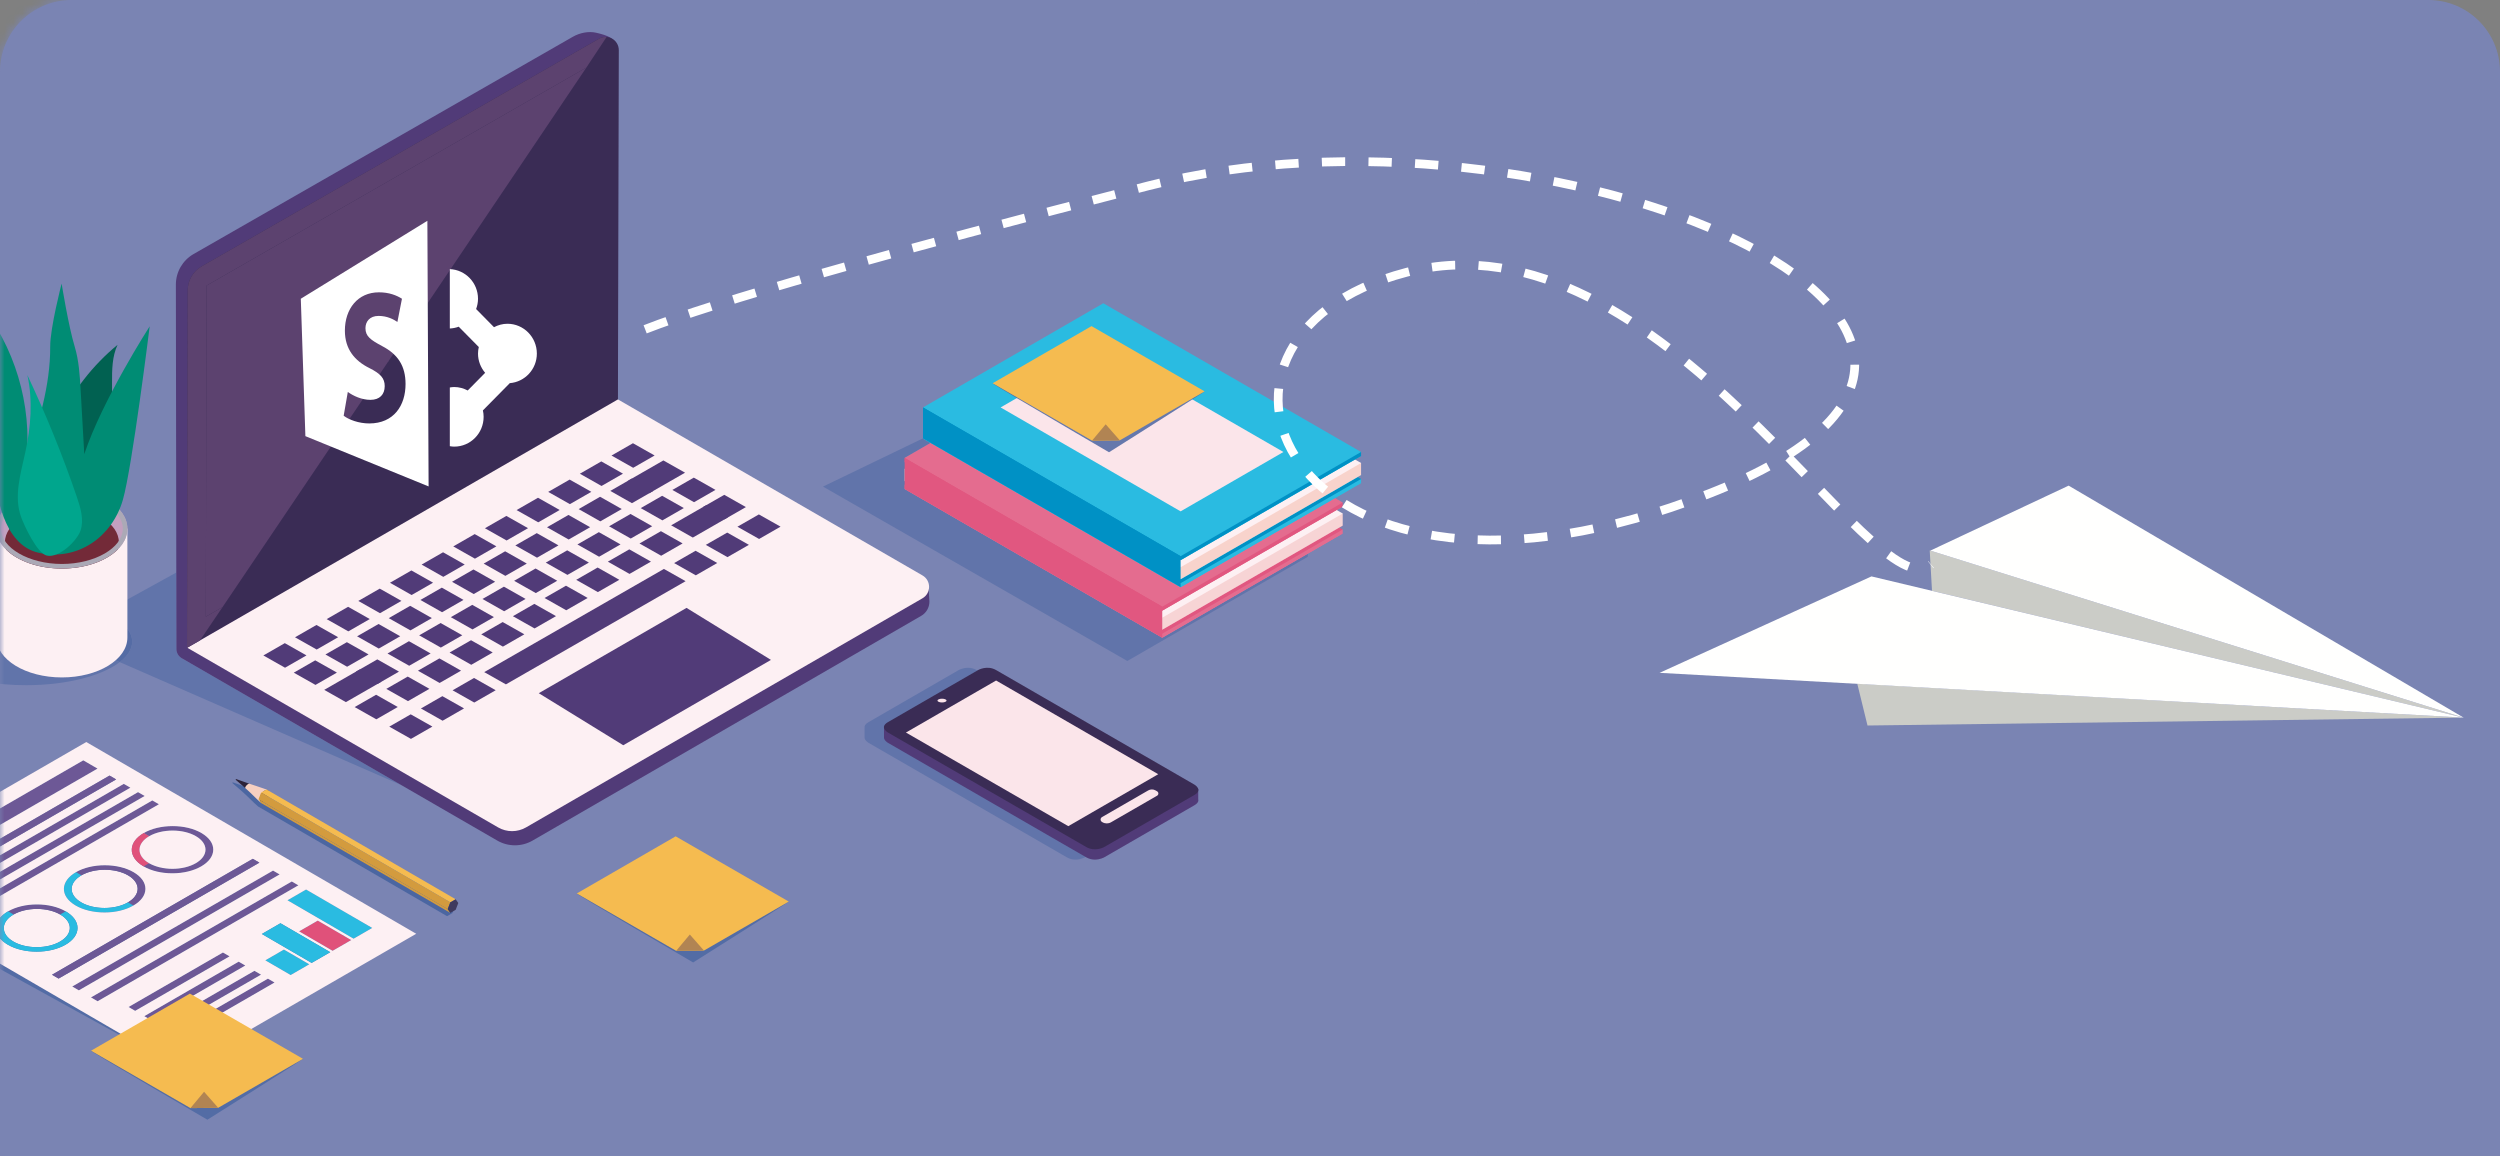 <?xml version="1.0" encoding="UTF-8"?>
<svg width="279px" height="129px" viewBox="0 0 279 129" version="1.1" xmlns="http://www.w3.org/2000/svg" xmlns:xlink="http://www.w3.org/1999/xlink">
    <rect x="0" y="0" width="279" height="129" fill="#808080" stroke="none"/>
    <!-- Generator: Sketch 52.2 (67145) - http://www.bohemiancoding.com/sketch -->
    <title>Group 31</title>
    <desc>Created with Sketch.</desc>
    <defs>
        <path d="M8,-2.84217094e-14 L271,-2.84217094e-14 C275.418,-2.92333339e-14 279,3.582 279,8 L279,129 L0,129 L0,8 C-5.41083001e-16,3.582 3.582,-2.76100849e-14 8,-2.84217094e-14 Z" id="path-1"></path>
        <polygon id="path-3" points="0.023 0 195 0 195 195 0.023 195"></polygon>
    </defs>
    <g id="desktop" stroke="none" stroke-width="1" fill="none" fill-rule="evenodd">
        <g id="Group-31">
            <mask id="mask-2" fill="white">
                <use xlink:href="#path-1"></use>
            </mask>
            <use id="Rectangle" fill="#7A84B3" xlink:href="#path-1"></use>
            <g id="Group-26" mask="url(#mask-2)">
                <g transform="translate(-30, -44)">
                    <g id="404343-PD54FO-309">
                        <g id="Group-3">
                            <mask id="mask-4" fill="white">
                                <use xlink:href="#path-3"></use>
                            </mask>
                            <g id="Clip-2"></g>
                            <polygon id="Fill-1" fill="#7A84B3" mask="url(#mask-4)" points="0.023 175.5 195 175.5 195 -19.5 0.023 -19.5"></polygon>
                        </g>
                        <path d="M150.025,139.934 C150.01,139.934 149.994,139.934 149.978,139.933 C149.692,139.927 149.374,139.859 149.056,139.677 C148.05,139.098 126.927,126.899 126.927,126.899 C126.927,126.899 126.435,126.614 126.487,126.243 L126.487,125.215 C126.456,125.027 126.548,124.808 126.927,124.589 C127.932,124.008 136.986,118.781 136.986,118.781 C136.986,118.781 137.434,118.522 138.031,118.522 C138.329,118.522 138.664,118.587 138.999,118.78 C140.005,119.361 161.126,131.559 161.126,131.559 C161.126,131.559 161.479,131.764 161.557,132.052 C161.575,132.12 161.578,132.192 161.557,132.268 L161.557,133.201 C161.575,133.27 161.578,133.342 161.557,133.419 C161.517,133.561 161.394,133.715 161.128,133.869 C160.122,134.45 160.122,134.45 160.122,134.45 L151.068,139.677 C151.068,139.677 150.621,139.934 150.025,139.934" id="Fill-4" fill="#6174AA"></path>
                        <path d="M163.723,133.419 C163.744,133.342 163.742,133.27 163.723,133.201 L163.723,132.052 L161.332,131.577 C156.073,128.54 141.982,120.402 141.165,119.93 C140.159,119.349 139.152,119.931 139.152,119.931 C139.152,119.931 132.216,123.935 129.812,125.323 L128.653,125.094 L128.653,126.243 C128.601,126.614 129.094,126.899 129.094,126.899 C129.094,126.899 150.216,139.098 151.222,139.677 C151.54,139.859 151.858,139.927 152.144,139.933 L152.144,139.933 C152.763,139.947 153.234,139.677 153.234,139.677 L162.288,134.45 C162.288,134.45 162.288,134.45 163.293,133.869 C163.56,133.715 163.683,133.561 163.723,133.419" id="Fill-5" fill="#513B78"></path>
                        <path d="M162.288,133.3 L153.234,138.527 C153.234,138.527 152.228,139.106 151.222,138.527 C150.216,137.948 129.094,125.75 129.094,125.75 C129.094,125.75 128.088,125.17 129.094,124.589 C130.099,124.008 139.152,118.781 139.152,118.781 C139.152,118.781 140.159,118.199 141.165,118.78 C142.171,119.361 163.291,131.559 163.291,131.559 C163.291,131.559 164.299,132.138 163.293,132.719 C162.288,133.3 162.288,133.3 162.288,133.3" id="Fill-6" fill="#3A2C55"></path>
                        <polyline id="Fill-7" fill="#FBE5EA" points="159.259 130.402 141.164 119.945 131.103 125.751 149.221 136.199 159.259 130.402"></polyline>
                        <path d="M159.131,132.309 L158.961,132.21 C158.708,132.064 158.397,132.064 158.143,132.21 L152.985,135.186 C152.774,135.307 152.774,135.61 152.985,135.731 L153.046,135.767 C153.338,135.936 153.697,135.936 153.989,135.767 L159.131,132.801 C159.321,132.692 159.321,132.418 159.131,132.309" id="Fill-8" fill="#FBE5EA"></path>
                        <path d="M134.625,122.185 C134.625,122.302 134.851,122.396 135.128,122.396 C135.406,122.396 135.631,122.302 135.631,122.185 C135.631,122.069 135.406,121.975 135.128,121.975 C134.851,121.975 134.625,122.069 134.625,122.185" id="Fill-9" fill="#FBE5EA"></path>
                        <polyline id="Fill-10" fill="#6174AA" points="155.809 117.765 121.844 98.303 133.174 92.836 133.006 92.933 133.862 93.427 130.957 95.105 131.345 95.329 130.957 95.553 131.635 95.944 130.957 96.336 132.121 97.008 130.957 97.681 131.337 97.9 130.957 98.119 131.345 98.343 130.957 98.567 159.707 115.166 175.948 105.789 175.948 106.137 155.809 117.765"></polyline>
                        <path d="M107.355,151.412 C107.355,151.412 94.141,143.709 94.359,143.709 C94.361,143.709 94.363,143.709 94.368,143.71 C94.831,143.85 118.026,144.616 118.026,144.616 C117.792,144.834 107.355,151.412 107.355,151.412" id="Fill-11" fill="#536CA5"></path>
                        <polyline id="Fill-12" fill="#F5BB50" points="118.026 144.616 105.403 137.335 94.368 143.71 105.46 150.114 108.56 150.082 118.026 144.616"></polyline>
                        <polyline id="Fill-13" fill="#B18453" points="106.984 148.291 108.56 150.082 105.46 150.114 106.984 148.291"></polyline>
                        <polyline id="Fill-14" fill="#E46C8F" points="179.847 103.538 151.08 86.941 130.957 98.567 159.707 115.166 179.847 103.538"></polyline>
                        <polyline id="Fill-15" fill="#E46C8F" points="130.957 98.119 130.957 98.567 159.707 115.166 179.847 103.538 179.847 103.09 130.957 98.119"></polyline>
                        <polyline id="Fill-16" fill="#E15780" points="179.847 103.09 151.08 86.493 130.957 98.119 159.707 114.718 179.847 103.09"></polyline>
                        <polyline id="Fill-17" fill="#E46C8F" points="179.847 102.652 151.08 86.054 130.957 97.681 159.707 114.279 179.847 102.652"></polyline>
                        <polyline id="Fill-18" fill="#F7D4D5" points="130.957 96.336 130.957 97.681 159.707 114.279 179.847 102.652 179.847 101.307 130.957 96.336"></polyline>
                        <polyline id="Fill-19" fill="#FDF0F3" points="179.847 101.307 151.08 84.709 130.957 96.336 159.707 112.934 179.847 101.307"></polyline>
                        <polyline id="Fill-20" fill="#E46C8F" points="179.847 100.524 151.08 83.926 130.957 95.553 159.707 112.152 179.847 100.524"></polyline>
                        <polyline id="Fill-21" fill="#E15780" points="130.957 95.105 130.957 95.553 159.707 112.152 179.847 100.524 179.847 100.076 130.957 95.105"></polyline>
                        <polyline id="Fill-22" fill="#E46C8F" points="179.847 100.076 151.08 83.478 130.957 95.105 159.707 111.703 179.847 100.076"></polyline>
                        <polyline id="Fill-23" fill="#E15780" points="159.707 111.703 159.707 115.166 130.957 98.567 130.957 95.105 159.707 111.703"></polyline>
                        <polyline id="Fill-24" fill="#2ABBE1" points="181.896 97.904 153.129 81.306 133.006 92.933 161.756 109.531 181.896 97.904"></polyline>
                        <polyline id="Fill-25" fill="#2ABBE1" points="133.006 92.485 133.006 92.933 161.756 109.531 181.896 97.904 181.896 97.456 133.006 92.485"></polyline>
                        <polyline id="Fill-26" fill="#0091C5" points="181.896 97.456 153.129 80.858 133.006 92.485 161.756 109.083 181.896 97.456"></polyline>
                        <polyline id="Fill-27" fill="#2ABBE1" points="181.896 97.017 153.129 80.42 133.006 92.046 161.756 108.644 181.896 97.017"></polyline>
                        <polyline id="Fill-28" fill="#F8D3CC" points="133.006 90.701 133.006 92.046 161.756 108.644 181.896 97.017 181.896 95.672 133.006 90.701"></polyline>
                        <polyline id="Fill-29" fill="#FDF0F3" points="181.896 95.672 153.129 79.074 133.006 90.701 161.756 107.3 181.896 95.672"></polyline>
                        <polyline id="Fill-30" fill="#2ABBE1" points="181.896 94.89 153.129 78.292 133.006 89.918 161.756 106.517 181.896 94.89"></polyline>
                        <polyline id="Fill-31" fill="#0091C5" points="133.006 89.47 133.006 89.918 161.756 106.517 181.896 94.89 181.896 94.441 133.006 89.47"></polyline>
                        <polyline id="Fill-32" fill="#2ABBE1" points="181.896 94.441 153.129 77.844 133.006 89.47 161.756 106.069 181.896 94.441"></polyline>
                        <polyline id="Fill-33" fill="#FBE5EA" points="141.667 89.469 153.131 82.845 173.231 94.442 161.756 101.067 141.667 89.469"></polyline>
                        <polyline id="Fill-34" fill="#0091C5" points="161.756 106.069 161.756 109.531 133.006 92.933 133.006 89.47 161.756 106.069"></polyline>
                        <path d="M55.931,131.383 L55.969,131.304 C56.024,131.323 56.078,131.341 56.125,131.358 C56.181,131.378 56.255,131.405 56.311,131.424 C56.423,131.464 56.573,131.517 56.685,131.556 C56.797,131.595 56.946,131.648 57.058,131.688 C57.114,131.707 57.189,131.734 57.245,131.754 C57.305,131.775 57.376,131.8 57.445,131.824 C57.504,131.845 59.145,132.381 59.368,132.47 L59.37,132.469 L59.382,132.476 L59.39,132.479 L59.391,132.481 L80.482,144.722 L80.78,145.141 L80.485,145.902 L79.892,146.245 L58.78,133.991 L58.768,133.974 C58.195,133.474 57.578,132.809 57.006,132.314 C56.648,132.003 56.29,131.693 55.931,131.383" id="Fill-35" fill="#4B66A1"></path>
                        <path d="M56.336,130.937 C56.39,130.956 56.444,130.975 56.492,130.991 C56.547,131.011 56.622,131.037 56.678,131.057 C56.79,131.097 56.94,131.149 57.052,131.189 C57.163,131.228 57.313,131.281 57.425,131.321 C57.481,131.341 57.556,131.367 57.612,131.387 C57.672,131.408 57.743,131.433 57.812,131.457 L57.373,131.947 C57.015,131.636 56.656,131.326 56.298,131.016 L56.336,130.937" id="Fill-36" fill="#2D2238"></path>
                        <path d="M57.812,131.457 C57.873,131.479 59.682,132.07 59.758,132.113 C59.718,132.184 59.689,132.192 59.567,132.26 C59.276,132.422 59.002,132.795 58.997,133.132 C58.996,133.279 59.085,133.565 59.158,133.628 C58.579,133.126 57.953,132.448 57.373,131.947 C57.313,131.794 57.676,131.438 57.812,131.457" id="Fill-37" fill="#F7D0C1"></path>
                        <path d="M58.997,133.132 C58.993,133.469 59.225,133.61 59.516,133.449 C59.806,133.287 60.046,132.882 60.049,132.545 C60.054,132.209 59.822,132.067 59.531,132.229 C59.24,132.391 59.002,132.795 58.997,133.132" id="Fill-38" fill="#3F3A5E"></path>
                        <polyline id="Fill-39" fill="#D39B3E" points="79.961 145.459 58.849 133.206 59.147 133.624 80.258 145.878 79.961 145.459"></polyline>
                        <polyline id="Fill-40" fill="#D39B3E" points="80.255 144.698 59.143 132.445 58.849 133.206 79.961 145.459 80.255 144.698"></polyline>
                        <polyline id="Fill-41" fill="#F5BB50" points="80.849 144.356 59.737 132.102 59.143 132.445 80.255 144.698 80.849 144.356"></polyline>
                        <polyline id="Fill-42" fill="#3F3A5E" points="80.255 144.698 79.961 145.459 80.258 145.878 80.852 145.535 81.147 144.775 80.849 144.356 80.255 144.698"></polyline>
                        <path d="M47.286,161.587 C47.229,161.585 47.171,161.583 47.114,161.581 L13.104,142.822 L14.51,142.54 L47.286,161.587 M50.106,159.728 L49.368,159.3 L59.9,153.219 L60.638,153.648 L50.106,159.728 M48.599,158.853 L47.862,158.425 L58.394,152.344 L59.131,152.772 L48.599,158.853 M46.842,157.832 L46.105,157.404 L56.638,151.323 L57.374,151.751 L46.842,157.832 M45.083,156.81 L44.346,156.381 L54.878,150.301 L55.616,150.729 L45.083,156.81 M40.892,155.739 L40.155,155.311 L59.942,143.887 L60.959,144.153 L40.892,155.739 M38.8,154.523 L38.063,154.094 L57.053,143.131 L58.07,143.397 L38.8,154.523 M36.54,153.21 L35.803,152.782 L53.933,142.314 L54.951,142.58 L36.54,153.21 M62.437,152.815 L59.61,151.172 L61.688,149.972 L64.516,151.615 L62.437,152.815 M64.779,151.463 L59.22,148.232 L61.298,147.032 L66.858,150.263 L64.779,151.463 M34.102,150.204 C34.099,150.204 34.095,150.204 34.092,150.204 C34.089,150.204 34.086,150.204 34.082,150.204 C32.87,150.204 31.734,149.93 30.879,149.433 C29.991,148.918 29.523,148.232 29.559,147.502 C29.594,146.825 30.069,146.188 30.902,145.707 C31.763,145.21 32.908,144.935 34.122,144.935 C35.336,144.935 36.478,145.21 37.333,145.707 C38.191,146.205 38.659,146.866 38.655,147.569 C38.653,148.274 38.173,148.935 37.312,149.432 C36.451,149.929 35.315,150.204 34.102,150.204 M67.121,150.111 L63.383,147.939 L65.462,146.739 L69.2,148.911 L67.121,150.111 M69.463,148.759 L62.082,144.469 L62.108,144.454 L69.555,146.404 L71.542,147.558 L69.463,148.759 M25.325,146.693 L24.588,146.264 L38.451,138.261 L39.468,138.527 L25.325,146.693 M41.672,145.832 C41.67,145.832 41.667,145.832 41.664,145.832 C41.662,145.832 41.659,145.832 41.657,145.832 C40.443,145.832 39.304,145.558 38.45,145.062 C37.563,144.546 37.095,143.86 37.132,143.13 C37.165,142.453 37.644,141.815 38.474,141.335 C39.335,140.838 40.48,140.563 41.694,140.563 C42.907,140.563 44.05,140.838 44.905,141.335 C45.763,141.834 46.231,142.495 46.227,143.198 C46.226,143.902 45.745,144.564 44.884,145.06 C44.023,145.558 42.885,145.832 41.672,145.832 M23.735,145.769 L22.996,145.339 L34.959,138.432 L37.234,137.975 L23.735,145.769 M22.143,144.844 L21.406,144.415 L30.067,139.415 L32.335,138.959 L22.143,144.844 M20.553,143.919 L19.816,143.491 L25.175,140.397 L27.443,139.942 L20.553,143.919 M18.477,142.713 L17.236,141.992 L21.053,141.225 L18.477,142.713 M49.246,141.46 C49.243,141.46 49.239,141.46 49.236,141.46 C49.233,141.46 49.23,141.46 49.227,141.46 C48.014,141.46 46.878,141.184 46.025,140.689 C45.683,140.49 45.403,140.267 45.191,140.025 L50.365,141.38 C50.004,141.433 49.629,141.46 49.246,141.46" id="Fill-43" fill="#536CA5"></path>
                        <path d="M49.635,138.119 C49.467,138.011 49.265,138 49.135,138.084 C49.002,138.17 49.015,138.306 49.179,138.413 C49.349,138.523 49.553,138.529 49.684,138.445 C49.81,138.363 49.799,138.226 49.635,138.119 M48.863,137.911 C49.183,137.704 49.639,137.723 49.945,137.922 C50.246,138.118 50.27,138.412 49.953,138.617 C49.636,138.822 49.18,138.806 48.876,138.609 C48.575,138.413 48.539,138.121 48.863,137.911" id="Fill-44" fill="#6D5896"></path>
                        <path d="M49.179,138.344 C49.349,138.442 49.553,138.448 49.684,138.372 C49.81,138.299 49.799,138.177 49.635,138.081 C49.467,137.984 49.265,137.975 49.135,138.05 C49.002,138.127 49.015,138.248 49.179,138.344" id="Fill-45" fill="#FDF0F3"></path>
                        <polyline id="Fill-46" fill="#6D5896" points="47.653 138.619 47.324 138.808 50.932 139.184 51.261 138.994 47.653 138.619"></polyline>
                        <path d="M49.424,139.464 C49.255,139.366 49.053,139.357 48.915,139.436 C48.789,139.509 48.8,139.631 48.967,139.728 C49.134,139.825 49.334,139.833 49.467,139.757 C49.602,139.679 49.589,139.56 49.424,139.464" id="Fill-47" fill="#FDF0F3"></path>
                        <path d="M46.639,140.334 L46.025,140.689 C46.88,141.186 48.02,141.462 49.236,141.46 C50.452,141.462 51.593,141.187 52.456,140.689 C53.319,140.19 53.797,139.531 53.799,138.826 C53.805,138.122 53.335,137.462 52.477,136.963 C51.622,136.466 50.482,136.19 49.266,136.192 C48.052,136.192 46.909,136.465 46.046,136.963 L46.655,137.318 C47.353,136.915 48.28,136.694 49.263,136.693 C50.246,136.694 51.171,136.915 51.864,137.318 C52.557,137.72 52.935,138.256 52.934,138.826 C52.928,139.396 52.544,139.932 51.847,140.334 C51.149,140.737 50.223,140.958 49.239,140.96 C48.255,140.958 47.332,140.737 46.639,140.334" id="Fill-48" fill="#6D5896"></path>
                        <polyline id="Fill-49" fill="#6D5896" points="16.887 141.789 18.477 142.713 40.885 129.776 39.295 128.852 16.887 141.789"></polyline>
                        <path d="M41.635,142.699 C41.804,142.798 42.007,142.804 42.138,142.729 C42.266,142.655 42.255,142.533 42.09,142.437 C41.923,142.34 41.721,142.33 41.591,142.406 C41.455,142.484 41.471,142.603 41.635,142.699" id="Fill-50" fill="#FDF0F3"></path>
                        <path d="M39.066,144.706 C38.348,144.289 37.97,143.734 37.997,143.144 C38.025,142.596 38.409,142.079 39.083,141.689 C39.781,141.286 40.707,141.066 41.691,141.064 C42.675,141.066 43.599,141.286 44.292,141.689 C44.985,142.092 45.363,142.628 45.362,143.198 C45.357,143.768 44.972,144.304 44.275,144.706 C43.577,145.109 42.651,145.33 41.667,145.331 C40.681,145.331 39.759,145.109 39.066,144.706" id="Fill-51" fill="#FDF0F3"></path>
                        <path d="M41.88,143.82 C41.711,143.722 41.509,143.712 41.371,143.791 C41.243,143.866 41.256,143.987 41.423,144.084 C41.59,144.181 41.79,144.189 41.923,144.112 C42.056,144.035 42.045,143.916 41.88,143.82" id="Fill-52" fill="#FDF0F3"></path>
                        <polyline id="Fill-53" fill="#6D5896" points="21.406 144.415 22.143 144.844 44.551 131.906 43.815 131.478 21.406 144.415"></polyline>
                        <polyline id="Fill-54" fill="#6D5896" points="22.996 145.339 23.735 145.769 46.144 132.831 45.404 132.401 22.996 145.339"></polyline>
                        <path d="M38.474,141.335 L39.083,141.689 C38.409,142.079 38.025,142.596 37.997,143.144 C37.97,143.734 38.348,144.289 39.066,144.706 C38.348,144.289 37.97,143.734 37.997,143.144 C38.025,142.596 38.409,142.079 39.083,141.689 C39.781,141.286 40.707,141.066 41.691,141.064 C42.675,141.066 43.599,141.286 44.292,141.689 C44.985,142.092 45.363,142.628 45.362,143.198 C45.357,143.768 44.972,144.304 44.275,144.706 L44.884,145.06 C44.021,145.559 42.88,145.833 41.664,145.832 C40.448,145.833 39.306,145.559 38.45,145.062 C39.306,145.559 40.448,145.833 41.664,145.832 C42.88,145.833 44.021,145.559 44.884,145.06 C45.745,144.564 46.226,143.902 46.227,143.198 C46.231,142.495 45.763,141.834 44.905,141.335 C44.05,140.838 42.908,140.563 41.694,140.563 C40.48,140.563 39.335,140.838 38.474,141.335" id="Fill-55" fill="#6D5896"></path>
                        <path d="M38.474,141.335 C37.644,141.815 37.165,142.453 37.132,143.13 C37.095,143.86 37.563,144.546 38.45,145.062 C39.306,145.559 40.448,145.833 41.664,145.832 C42.88,145.833 44.021,145.559 44.884,145.06 L44.275,144.706 C43.577,145.109 42.651,145.33 41.667,145.331 C40.681,145.331 39.759,145.109 39.066,144.706 C38.348,144.289 37.97,143.734 37.997,143.144 C38.025,142.596 38.409,142.079 39.083,141.689 L38.474,141.335" id="Fill-56" fill="#2ABBE1"></path>
                        <polyline id="Fill-57" fill="#6D5896" points="24.588 146.264 25.325 146.693 47.734 133.755 46.997 133.327 24.588 146.264"></polyline>
                        <path d="M34.091,147.055 C34.261,147.153 34.463,147.16 34.593,147.085 C34.722,147.011 34.708,146.889 34.544,146.794 C34.377,146.697 34.175,146.687 34.044,146.762 C33.911,146.84 33.927,146.959 34.091,147.055" id="Fill-58" fill="#FDF0F3"></path>
                        <path d="M31.494,149.078 C30.776,148.661 30.398,148.106 30.424,147.516 C30.453,146.968 30.837,146.45 31.512,146.061 C32.209,145.658 33.136,145.437 34.119,145.436 C35.103,145.437 36.027,145.658 36.72,146.061 C37.413,146.464 37.791,147 37.79,147.569 C37.785,148.139 37.4,148.675 36.703,149.078 C36.005,149.48 35.076,149.703 34.095,149.703 C33.109,149.703 32.187,149.48 31.494,149.078" id="Fill-59" fill="#FDF0F3"></path>
                        <path d="M34.334,148.177 C34.165,148.078 33.962,148.069 33.827,148.147 C33.699,148.221 33.71,148.344 33.877,148.441 C34.043,148.538 34.244,148.546 34.379,148.468 C34.512,148.391 34.498,148.273 34.334,148.177" id="Fill-60" fill="#FDF0F3"></path>
                        <polyline id="Fill-61" fill="#2ABBE1" points="62.082 144.469 69.463 148.759 71.542 147.558 64.16 143.269 62.082 144.469"></polyline>
                        <path d="M30.902,145.707 L31.512,146.061 C30.837,146.45 30.453,146.968 30.424,147.516 C30.398,148.106 30.776,148.661 31.494,149.078 C30.776,148.661 30.398,148.106 30.424,147.516 C30.453,146.968 30.837,146.45 31.512,146.061 C32.209,145.658 33.136,145.437 34.119,145.436 C35.103,145.437 36.027,145.658 36.72,146.061 L37.334,145.707 C36.478,145.21 35.336,144.935 34.122,144.935 C32.908,144.935 31.763,145.21 30.902,145.707" id="Fill-62" fill="#6D5896"></path>
                        <polyline id="Fill-63" fill="#E0517A" points="63.383 147.939 67.121 150.111 69.2 148.911 65.462 146.739 63.383 147.939"></polyline>
                        <polyline id="Fill-64" fill="#2ABBE1" points="59.61 151.172 62.437 152.815 64.516 151.616 61.688 149.972 59.61 151.172"></polyline>
                        <polyline id="Fill-65" fill="#6D5896" points="38.063 154.094 38.8 154.523 61.208 141.586 60.471 141.157 38.063 154.094"></polyline>
                        <polyline id="Fill-66" fill="#6D5896" points="40.155 155.311 40.893 155.739 63.301 142.802 62.563 142.374 40.155 155.311"></polyline>
                        <polyline id="Fill-67" fill="#6D5896" points="44.346 156.382 45.083 156.81 55.616 150.729 54.878 150.301 44.346 156.382"></polyline>
                        <polyline id="Fill-68" fill="#6D5896" points="46.105 157.404 46.842 157.832 57.374 151.751 56.638 151.323 46.105 157.404"></polyline>
                        <polyline id="Fill-69" fill="#6D5896" points="47.862 158.425 48.599 158.853 59.131 152.772 58.394 152.344 47.862 158.425"></polyline>
                        <polyline id="Fill-70" fill="#6D5896" points="49.368 159.3 50.106 159.729 60.638 153.648 59.9 153.219 49.368 159.3"></polyline>
                        <path d="M62.437,152.815 L64.516,151.615 L61.688,149.972 L59.61,151.172 L62.437,152.815 M50.106,159.728 L60.638,153.648 L59.9,153.219 L49.368,159.3 L50.106,159.728 M48.599,158.853 L59.131,152.772 L58.394,152.344 L47.862,158.425 L48.599,158.853 M45.083,156.81 L55.616,150.729 L54.878,150.301 L44.346,156.381 L45.083,156.81 M46.842,157.832 L57.374,151.751 L56.638,151.323 L46.105,157.404 L46.842,157.832 M67.121,150.111 L69.2,148.911 L65.462,146.739 L63.383,147.939 L67.121,150.111 M64.779,151.463 L66.858,150.263 L61.298,147.032 L59.22,148.232 L64.779,151.463 M69.463,148.759 L71.542,147.558 L64.16,143.269 L62.082,144.469 L69.463,148.759 M36.54,153.21 L58.948,140.272 L58.211,139.844 L35.803,152.782 L36.54,153.21 M38.8,154.523 L61.208,141.586 L60.471,141.157 L38.063,154.094 L38.8,154.523 M40.892,155.739 L63.301,142.802 L62.563,142.373 L40.155,155.311 L40.892,155.739 M25.325,146.693 L47.734,133.755 L46.997,133.327 L24.588,146.264 L25.325,146.693 M22.143,144.844 L44.551,131.906 L43.815,131.478 L21.406,144.415 L22.143,144.844 M20.553,143.919 L42.962,130.982 L42.225,130.554 L19.816,143.491 L20.553,143.919 M23.735,145.769 L46.144,132.831 L45.404,132.401 L22.996,145.339 L23.735,145.769 M18.477,142.713 L40.885,129.776 L39.295,128.852 L16.887,141.789 L18.477,142.713 M52.477,136.963 C51.622,136.466 50.482,136.19 49.266,136.192 C48.052,136.192 46.909,136.465 46.046,136.963 C45.215,137.443 44.738,138.081 44.703,138.758 C44.667,139.489 45.137,140.173 46.025,140.689 C46.88,141.186 48.02,141.462 49.236,141.46 C50.452,141.462 51.593,141.187 52.456,140.689 C53.319,140.19 53.797,139.53 53.799,138.826 C53.805,138.122 53.335,137.462 52.477,136.963 M37.333,145.707 C36.478,145.21 35.336,144.935 34.122,144.935 C32.908,144.935 31.763,145.21 30.902,145.707 C30.069,146.188 29.594,146.825 29.559,147.502 C29.523,148.232 29.991,148.918 30.879,149.433 C31.736,149.932 32.876,150.205 34.092,150.204 C35.308,150.205 36.449,149.93 37.312,149.432 C38.173,148.935 38.653,148.274 38.655,147.569 C38.659,146.866 38.191,146.205 37.333,145.707 M44.905,141.335 C44.05,140.838 42.907,140.563 41.694,140.563 C40.48,140.563 39.335,140.838 38.474,141.335 C37.644,141.815 37.165,142.453 37.132,143.13 C37.095,143.86 37.563,144.546 38.45,145.062 C39.306,145.559 40.448,145.833 41.664,145.832 C42.88,145.833 44.021,145.559 44.884,145.06 C45.745,144.564 46.226,143.902 46.227,143.198 C46.231,142.495 45.763,141.834 44.905,141.335 M76.451,148.209 L50.273,163.323 L13.45,141.923 L39.628,126.81 L76.451,148.209" id="Fill-71" fill="#FDF0F3"></path>
                        <path d="M46.046,136.963 C45.215,137.443 44.738,138.081 44.704,138.758 C44.667,139.489 45.137,140.173 46.025,140.689 L46.639,140.334 C45.92,139.917 45.542,139.362 45.571,138.771 C45.599,138.223 45.984,137.705 46.655,137.318 L46.046,136.963" id="Fill-72" fill="#E0517A"></path>
                        <path d="M52.934,138.826 C52.935,138.257 52.557,137.72 51.864,137.318 C51.171,136.915 50.247,136.694 49.263,136.693 C48.28,136.694 47.353,136.915 46.655,137.318 C45.984,137.705 45.6,138.223 45.571,138.771 C45.542,139.362 45.92,139.917 46.639,140.334 C47.332,140.737 48.255,140.958 49.239,140.96 C50.223,140.958 51.149,140.737 51.847,140.334 C52.544,139.932 52.928,139.396 52.934,138.826" id="Fill-73" fill="#FDF0F3"></path>
                        <polyline id="Fill-74" fill="#6D5896" points="19.816 143.491 20.553 143.919 42.962 130.982 42.225 130.554 19.816 143.491"></polyline>
                        <path d="M30.902,145.707 C30.069,146.188 29.594,146.825 29.56,147.502 C29.523,148.232 29.991,148.918 30.879,149.433 C31.736,149.932 32.876,150.205 34.092,150.204 C35.308,150.205 36.449,149.93 37.312,149.432 C38.173,148.935 38.653,148.274 38.655,147.569 C38.659,146.866 38.191,146.205 37.334,145.707 L36.72,146.061 C37.413,146.464 37.791,147 37.79,147.569 C37.785,148.139 37.4,148.675 36.703,149.078 C36.005,149.48 35.076,149.703 34.095,149.703 C33.109,149.703 32.187,149.48 31.494,149.078 C30.776,148.661 30.398,148.106 30.424,147.516 C30.453,146.968 30.837,146.45 31.512,146.061 L30.902,145.707" id="Fill-75" fill="#2ABBE1"></path>
                        <polyline id="Fill-76" fill="#2ABBE1" points="59.22 148.232 64.779 151.463 66.858 150.263 61.298 147.032 59.22 148.232"></polyline>
                        <polyline id="Fill-77" fill="#6D5896" points="35.803 152.782 36.54 153.21 58.948 140.272 58.211 139.844 35.803 152.782"></polyline>
                        <path d="M74.792,131.622 L43.364,117.893 C44.249,117.213 44.751,116.436 44.751,115.61 C44.751,114.343 43.567,113.189 41.63,112.325 L49.675,107.895 L49.688,116.427 C49.689,116.851 49.915,117.243 50.282,117.455 L74.792,131.622" id="Fill-78" fill="#6174AA"></path>
                        <path d="M32.912,120.468 C26.373,120.468 21.073,118.293 21.073,115.61 C21.073,112.928 26.373,110.753 32.912,110.753 C36.361,110.753 39.466,111.359 41.63,112.325 L36.757,115.007 L43.364,117.893 C41.372,119.425 37.439,120.468 32.912,120.468" id="Fill-80" fill="#6174AA"></path>
                        <path d="M43.364,117.893 L36.757,115.007 L41.63,112.325 C43.567,113.189 44.751,114.343 44.751,115.61 C44.751,116.436 44.249,117.213 43.364,117.893" id="Fill-81" fill="#556CA5"></path>
                        <path d="M39.252,99.755 L29.597,102.998 L29.597,115.147 C29.597,117.607 32.87,119.601 36.907,119.601 C40.944,119.601 44.217,117.607 44.217,115.147 L44.217,102.998 L39.252,99.755" id="Fill-82" fill="#FDF0F3"></path>
                        <path d="M44.217,102.998 C44.217,105.458 40.944,107.451 36.907,107.451 C32.87,107.451 29.597,105.458 29.597,102.998 C29.597,100.539 32.87,98.545 36.907,98.545 C40.944,98.545 44.217,100.539 44.217,102.998" id="Fill-83" fill="#C39FBF"></path>
                        <path d="M30.684,105.334 C31.971,106.605 34.276,107.451 36.907,107.451 C39.537,107.451 41.842,106.605 43.13,105.334 C43.219,105.076 43.266,104.809 43.266,104.535 C43.266,102.395 40.419,100.661 36.907,100.661 C33.395,100.661 30.547,102.395 30.547,104.535 C30.547,104.809 30.595,105.076 30.684,105.334" id="Fill-84" fill="#732A38"></path>
                        <path d="M36.907,98.545 C32.87,98.545 29.597,100.539 29.597,102.998 C29.597,105.458 32.87,107.451 36.907,107.451 C40.944,107.451 44.217,105.458 44.217,102.998 C44.217,100.539 40.944,98.545 36.907,98.545 Z M36.907,99.057 C40.592,99.057 43.705,100.862 43.705,102.998 C43.705,105.134 40.592,106.939 36.907,106.939 C33.222,106.939 30.109,105.134 30.109,102.998 C30.109,100.862 33.222,99.057 36.907,99.057 Z" id="Fill-85" fill="#ABA9B6"></path>
                        <path d="M43.12,82.481 C42.508,83.782 42.5,85.274 42.503,86.711 C42.507,88.325 42.511,89.94 42.514,91.554 C42.519,93.393 42.519,95.259 42.019,97.029 C41.518,98.798 40.441,100.488 38.794,101.306 C37.978,101.71 36.953,101.868 36.181,101.384 C35.839,101.169 35.578,100.847 35.361,100.507 C33.505,97.598 35.222,93.689 36.556,90.897 C38.101,87.662 40.347,84.758 43.12,82.481" id="Fill-86" fill="#016151"></path>
                        <path d="M29.242,95.759 C28.784,89.728 29.093,83.583 27.614,77.718 C31.644,82.62 33.608,89.168 32.942,95.479 C34.277,91.31 35.627,87.055 35.603,82.678 C35.591,80.586 36.878,75.647 36.878,75.647 C36.878,75.647 37.636,80.372 38.333,82.669 C38.808,84.236 38.904,85.889 38.998,87.525 C39.134,89.911 39.27,92.296 39.406,94.682 C41.391,88.684 46.705,80.416 46.705,80.416 C46.705,80.416 44.749,96.178 43.712,99.784 C42.535,103.875 38.706,106.657 34.32,105.69 C30.33,104.809 29.494,99.073 29.242,95.759" id="Fill-87" fill="#008C74"></path>
                        <path d="M32.356,101.703 C31.521,99.411 32.297,96.891 32.818,94.508 C33.439,91.666 33.685,88.693 33.052,85.855 C35.15,90.286 36.998,94.836 38.582,99.477 C38.991,100.677 39.385,101.981 38.996,103.188 C38.629,104.325 36.573,106.335 35.209,105.999 C34.136,105.734 32.722,102.709 32.356,101.703" id="Fill-88" fill="#00A68D"></path>
                        <path d="M51.607,72.348 L93.934,48.101 C94.695,47.665 95.682,47.458 96.536,47.654 C97.736,47.931 98.86,48.308 98.858,49.358 L98.922,88.701 L95.198,90.901 C96.417,91.494 133.571,109.579 133.633,109.623 L133.722,111.141 C133.722,111.796 133.376,112.4 132.809,112.728 C126.485,116.391 89.436,137.808 89.436,137.808 C88.217,138.513 86.715,138.513 85.496,137.808 L50.282,117.455 C49.915,117.243 49.689,116.851 49.688,116.427 L49.627,75.754 C49.63,74.346 50.385,73.048 51.607,72.348" id="Fill-95" fill="#513B78"></path>
                        <path d="M98.959,88.857 L99.058,49.601 C99.061,48.467 97.836,47.755 96.852,48.319 L52.51,73.72 C51.544,74.273 50.948,75.3 50.945,76.412 L50.874,116.293 L98.959,88.857 Z" id="Fill-96" fill="#3A2C55"></path>
                        <polyline id="Fill-97" fill="#3A2C55" points="97.08 50.598 53.058 75.866 52.967 112.822 97.08 87.499 97.08 50.598"></polyline>
                        <path d="M50.902,116.29 L98.961,88.574 L132.949,108.218 C133.931,108.785 133.931,110.202 132.949,110.769 L88.704,136.339 C87.74,136.895 86.553,136.895 85.589,136.339 L50.902,116.29" id="Fill-98" fill="#FDF0F3"></path>
                        <path d="M64.203,117.143 C63.246,117.692 62.767,117.967 61.81,118.517 C60.842,117.97 60.359,117.696 59.391,117.149 C60.348,116.6 60.827,116.325 61.784,115.775 C62.751,116.323 63.235,116.596 64.203,117.143" id="Fill-99" fill="#513B78"></path>
                        <path d="M67.735,115.115 C66.778,115.664 66.299,115.939 65.342,116.489 C64.375,115.942 63.891,115.668 62.923,115.121 C63.88,114.571 64.359,114.297 65.316,113.747 C66.284,114.294 66.767,114.568 67.735,115.115" id="Fill-100" fill="#513B78"></path>
                        <path d="M71.267,113.086 C70.31,113.636 69.831,113.911 68.874,114.46 C67.906,113.914 67.422,113.64 66.455,113.093 C67.412,112.543 67.891,112.269 68.848,111.719 C69.815,112.266 70.299,112.54 71.267,113.086" id="Fill-101" fill="#513B78"></path>
                        <path d="M74.799,111.058 C73.842,111.608 73.363,111.883 72.406,112.432 C71.439,111.886 70.955,111.612 69.987,111.065 C70.944,110.515 71.423,110.24 72.38,109.691 C73.348,110.237 73.832,110.511 74.799,111.058" id="Fill-102" fill="#513B78"></path>
                        <path d="M78.332,109.03 C77.374,109.579 76.896,109.854 75.938,110.404 C74.97,109.857 74.487,109.583 73.519,109.037 C74.476,108.487 74.955,108.212 75.912,107.662 C76.88,108.209 77.364,108.483 78.332,109.03" id="Fill-103" fill="#513B78"></path>
                        <path d="M81.864,107.001 C80.906,107.551 80.428,107.826 79.471,108.376 C78.503,107.828 78.019,107.555 77.052,107.008 C78.009,106.459 78.487,106.184 79.445,105.634 C80.412,106.181 80.896,106.454 81.864,107.001" id="Fill-104" fill="#513B78"></path>
                        <path d="M85.396,104.973 C84.439,105.523 83.96,105.798 83.003,106.348 C82.035,105.8 81.551,105.527 80.584,104.98 C81.541,104.43 82.019,104.155 82.977,103.605 C83.944,104.153 84.428,104.426 85.396,104.973" id="Fill-105" fill="#513B78"></path>
                        <path d="M88.928,102.945 C87.971,103.494 87.492,103.769 86.535,104.319 C85.568,103.772 85.084,103.499 84.116,102.951 C85.073,102.402 85.552,102.127 86.509,101.577 C87.477,102.124 87.961,102.398 88.928,102.945" id="Fill-106" fill="#513B78"></path>
                        <path d="M92.46,100.916 C91.503,101.466 91.024,101.741 90.067,102.29 C89.099,101.744 88.616,101.47 87.648,100.923 C88.605,100.374 89.084,100.099 90.041,99.549 C91.009,100.096 91.493,100.369 92.46,100.916" id="Fill-107" fill="#513B78"></path>
                        <path d="M95.992,98.888 C95.035,99.438 94.557,99.713 93.6,100.262 C92.632,99.716 92.148,99.442 91.18,98.895 C92.138,98.345 92.616,98.07 93.573,97.521 C94.541,98.068 95.025,98.341 95.992,98.888" id="Fill-108" fill="#513B78"></path>
                        <path d="M99.524,96.86 C98.567,97.41 98.089,97.684 97.131,98.234 C96.164,97.687 95.68,97.413 94.712,96.867 C95.67,96.317 96.148,96.042 97.105,95.493 C98.073,96.039 98.557,96.313 99.524,96.86" id="Fill-109" fill="#513B78"></path>
                        <path d="M103.056,94.832 C102.099,95.382 101.62,95.656 100.663,96.206 C99.696,95.659 99.212,95.385 98.244,94.838 C99.201,94.289 99.68,94.014 100.637,93.464 C101.604,94.011 102.089,94.285 103.056,94.832" id="Fill-110" fill="#513B78"></path>
                        <path d="M67.599,119.062 C66.642,119.612 66.163,119.887 65.206,120.437 C64.238,119.889 63.754,119.616 62.786,119.069 C63.744,118.519 64.222,118.244 65.179,117.695 C66.147,118.242 66.631,118.516 67.599,119.062" id="Fill-111" fill="#513B78"></path>
                        <path d="M71.131,117.034 C70.173,117.584 69.695,117.858 68.737,118.408 C67.77,117.861 67.286,117.588 66.318,117.041 C67.275,116.491 67.754,116.216 68.711,115.667 C69.679,116.213 70.163,116.487 71.131,117.034" id="Fill-112" fill="#513B78"></path>
                        <path d="M74.663,115.006 C73.705,115.555 73.227,115.83 72.27,116.38 C71.302,115.833 70.818,115.56 69.85,115.012 C70.808,114.463 71.286,114.188 72.243,113.638 C73.211,114.185 73.695,114.459 74.663,115.006" id="Fill-113" fill="#513B78"></path>
                        <path d="M78.195,112.978 C77.238,113.527 76.759,113.802 75.802,114.352 C74.834,113.805 74.35,113.531 73.382,112.984 C74.339,112.435 74.818,112.16 75.775,111.61 C76.743,112.157 77.227,112.43 78.195,112.978" id="Fill-114" fill="#513B78"></path>
                        <path d="M81.727,110.949 C80.77,111.499 80.291,111.774 79.334,112.324 C78.366,111.776 77.882,111.503 76.915,110.956 C77.872,110.406 78.35,110.131 79.308,109.582 C80.275,110.129 80.759,110.402 81.727,110.949" id="Fill-115" fill="#513B78"></path>
                        <path d="M85.259,108.921 C84.302,109.471 83.823,109.745 82.866,110.295 C81.898,109.748 81.414,109.475 80.447,108.928 C81.404,108.378 81.883,108.103 82.84,107.553 C83.808,108.101 84.291,108.374 85.259,108.921" id="Fill-116" fill="#513B78"></path>
                        <path d="M88.791,106.893 C87.834,107.442 87.356,107.717 86.399,108.267 C85.431,107.72 84.947,107.446 83.979,106.899 C84.936,106.349 85.415,106.075 86.372,105.525 C87.34,106.072 87.824,106.346 88.791,106.893" id="Fill-117" fill="#513B78"></path>
                        <path d="M92.324,104.864 C91.366,105.414 90.888,105.689 89.931,106.238 C88.963,105.692 88.479,105.418 87.511,104.871 C88.468,104.321 88.947,104.046 89.904,103.497 C90.872,104.043 91.356,104.317 92.324,104.864" id="Fill-118" fill="#513B78"></path>
                        <path d="M95.856,102.836 C94.899,103.386 94.42,103.66 93.463,104.21 C92.495,103.663 92.011,103.39 91.044,102.842 C92.001,102.293 92.479,102.018 93.437,101.468 C94.405,102.015 94.888,102.289 95.856,102.836" id="Fill-119" fill="#513B78"></path>
                        <path d="M99.388,100.808 C98.431,101.357 97.952,101.632 96.995,102.182 C96.027,101.635 95.543,101.361 94.575,100.814 C95.533,100.265 96.011,99.99 96.968,99.44 C97.936,99.987 98.42,100.261 99.388,100.808" id="Fill-120" fill="#513B78"></path>
                        <path d="M102.92,98.78 C101.963,99.329 101.484,99.604 100.527,100.154 C99.559,99.606 99.076,99.333 98.108,98.786 C99.065,98.236 99.543,97.962 100.5,97.412 C101.468,97.959 101.952,98.232 102.92,98.78" id="Fill-121" fill="#513B78"></path>
                        <path d="M106.452,96.752 C104.847,97.673 104.045,98.134 102.44,99.055 C101.472,98.508 100.988,98.235 100.021,97.688 C101.625,96.766 102.428,96.305 104.032,95.384 C105,95.931 105.484,96.204 106.452,96.752" id="Fill-122" fill="#513B78"></path>
                        <path d="M72.575,120.074 C70.986,120.987 70.191,121.443 68.601,122.356 C67.634,121.809 67.15,121.535 66.182,120.989 C67.771,120.076 68.566,119.619 70.156,118.706 C71.124,119.253 71.608,119.527 72.575,120.074" id="Fill-123" fill="#513B78"></path>
                        <path d="M74.526,118.954 C73.569,119.503 73.091,119.778 72.134,120.328 C71.166,119.781 70.682,119.507 69.714,118.96 C70.671,118.41 71.15,118.136 72.107,117.586 C73.075,118.133 73.559,118.406 74.526,118.954" id="Fill-124" fill="#513B78"></path>
                        <path d="M78.058,116.926 C77.101,117.475 76.623,117.75 75.665,118.299 C74.697,117.753 74.214,117.479 73.246,116.932 C74.203,116.382 74.682,116.108 75.639,115.558 C76.607,116.105 77.091,116.378 78.058,116.926" id="Fill-125" fill="#513B78"></path>
                        <path d="M81.591,114.897 C80.633,115.447 80.155,115.722 79.197,116.271 C78.23,115.724 77.746,115.451 76.778,114.904 C77.735,114.354 78.214,114.079 79.171,113.53 C80.139,114.077 80.623,114.35 81.591,114.897" id="Fill-126" fill="#513B78"></path>
                        <path d="M85.123,112.869 C84.166,113.419 83.687,113.693 82.73,114.243 C81.762,113.696 81.278,113.423 80.31,112.875 C81.267,112.326 81.746,112.051 82.703,111.501 C83.671,112.048 84.155,112.322 85.123,112.869" id="Fill-127" fill="#513B78"></path>
                        <path d="M88.655,110.84 C87.698,111.39 87.219,111.665 86.262,112.215 C85.294,111.668 84.81,111.394 83.842,110.847 C84.8,110.297 85.278,110.023 86.236,109.473 C87.203,110.02 87.687,110.294 88.655,110.84" id="Fill-128" fill="#513B78"></path>
                        <path d="M92.187,108.812 C91.23,109.362 90.751,109.637 89.794,110.186 C88.826,109.64 88.342,109.366 87.375,108.819 C88.332,108.269 88.81,107.994 89.768,107.445 C90.735,107.991 91.219,108.265 92.187,108.812" id="Fill-129" fill="#513B78"></path>
                        <path d="M95.72,106.784 C94.762,107.333 94.284,107.608 93.327,108.158 C92.359,107.611 91.875,107.338 90.907,106.79 C91.864,106.241 92.343,105.966 93.3,105.416 C94.268,105.963 94.752,106.237 95.72,106.784" id="Fill-130" fill="#513B78"></path>
                        <path d="M99.251,104.756 C98.294,105.305 97.816,105.58 96.858,106.13 C95.891,105.583 95.407,105.309 94.439,104.762 C95.396,104.212 95.875,103.938 96.832,103.388 C97.8,103.935 98.284,104.208 99.251,104.756" id="Fill-131" fill="#513B78"></path>
                        <path d="M102.784,102.727 C101.827,103.277 101.348,103.552 100.391,104.102 C99.423,103.554 98.939,103.281 97.972,102.734 C98.929,102.184 99.407,101.909 100.365,101.359 C101.332,101.907 101.816,102.18 102.784,102.727" id="Fill-132" fill="#513B78"></path>
                        <path d="M106.316,100.699 C105.359,101.249 104.88,101.523 103.923,102.074 C102.955,101.526 102.471,101.253 101.504,100.705 C102.461,100.156 102.939,99.881 103.896,99.331 C104.864,99.879 105.348,100.152 106.316,100.699" id="Fill-133" fill="#513B78"></path>
                        <path d="M109.847,98.671 C108.89,99.221 108.412,99.495 107.455,100.045 C106.487,99.498 106.003,99.225 105.035,98.677 C105.992,98.128 106.471,97.853 107.428,97.303 C108.396,97.85 108.88,98.124 109.847,98.671" id="Fill-134" fill="#513B78"></path>
                        <path d="M74.39,122.901 C73.433,123.451 72.955,123.726 71.997,124.275 C71.03,123.728 70.546,123.455 69.578,122.908 C70.535,122.358 71.014,122.083 71.971,121.534 C72.938,122.081 73.422,122.354 74.39,122.901" id="Fill-135" fill="#513B78"></path>
                        <path d="M77.922,120.873 C76.965,121.423 76.486,121.698 75.529,122.247 C74.561,121.7 74.077,121.427 73.11,120.88 C74.067,120.33 74.545,120.055 75.502,119.506 C76.47,120.053 76.954,120.326 77.922,120.873" id="Fill-136" fill="#513B78"></path>
                        <path d="M81.454,118.845 C80.497,119.395 80.018,119.67 79.061,120.219 C78.093,119.672 77.61,119.398 76.642,118.851 C77.599,118.302 78.078,118.027 79.035,117.477 C80.002,118.025 80.486,118.298 81.454,118.845" id="Fill-137" fill="#513B78"></path>
                        <path d="M84.986,116.817 C84.029,117.366 83.55,117.642 82.593,118.191 C81.625,117.644 81.141,117.37 80.174,116.823 C81.131,116.274 81.609,115.999 82.567,115.449 C83.534,115.996 84.018,116.27 84.986,116.817" id="Fill-138" fill="#513B78"></path>
                        <path d="M88.518,114.788 C87.561,115.338 87.083,115.613 86.125,116.163 C85.158,115.615 84.674,115.342 83.706,114.795 C84.663,114.245 85.142,113.97 86.099,113.421 C87.067,113.968 87.551,114.242 88.518,114.788" id="Fill-139" fill="#513B78"></path>
                        <path d="M92.051,112.76 C91.093,113.31 90.615,113.584 89.657,114.134 C88.69,113.587 88.206,113.314 87.238,112.767 C88.195,112.217 88.674,111.942 89.631,111.393 C90.599,111.939 91.083,112.213 92.051,112.76" id="Fill-140" fill="#513B78"></path>
                        <path d="M95.583,110.732 C94.626,111.281 94.147,111.556 93.19,112.106 C92.222,111.559 91.738,111.285 90.771,110.738 C91.728,110.189 92.206,109.914 93.164,109.364 C94.131,109.911 94.615,110.185 95.583,110.732" id="Fill-141" fill="#513B78"></path>
                        <path d="M99.115,108.704 C98.158,109.253 97.679,109.528 96.722,110.078 C95.754,109.531 95.27,109.257 94.303,108.71 C95.26,108.16 95.738,107.885 96.696,107.336 C97.663,107.883 98.147,108.156 99.115,108.704" id="Fill-142" fill="#513B78"></path>
                        <path d="M102.647,106.675 C101.69,107.225 101.212,107.5 100.255,108.049 C99.287,107.502 98.803,107.229 97.835,106.682 C98.792,106.132 99.271,105.857 100.228,105.307 C101.196,105.855 101.68,106.128 102.647,106.675" id="Fill-143" fill="#513B78"></path>
                        <path d="M106.179,104.647 C105.222,105.196 104.743,105.471 103.786,106.021 C102.819,105.474 102.335,105.2 101.367,104.653 C102.324,104.104 102.803,103.829 103.76,103.279 C104.728,103.827 105.211,104.1 106.179,104.647" id="Fill-144" fill="#513B78"></path>
                        <path d="M111.237,101.742 C109.67,102.643 108.886,103.093 107.319,103.993 C106.351,103.446 105.867,103.172 104.899,102.625 C106.466,101.725 107.25,101.275 108.818,100.375 C109.786,100.922 110.269,101.196 111.237,101.742" id="Fill-145" fill="#513B78"></path>
                        <path d="M113.243,100.591 C112.286,101.14 111.808,101.415 110.85,101.964 C109.883,101.418 109.399,101.144 108.431,100.597 C109.388,100.047 109.867,99.773 110.824,99.223 C111.792,99.77 112.276,100.043 113.243,100.591" id="Fill-146" fill="#513B78"></path>
                        <path d="M78.255,125.086 C77.298,125.636 76.819,125.911 75.862,126.46 C74.895,125.913 74.411,125.64 73.443,125.093 C74.4,124.543 74.879,124.268 75.836,123.719 C76.803,124.266 77.287,124.539 78.255,125.086" id="Fill-147" fill="#513B78"></path>
                        <path d="M81.787,123.058 C80.83,123.608 80.351,123.882 79.394,124.432 C78.426,123.885 77.943,123.612 76.975,123.065 C77.932,122.515 78.411,122.24 79.368,121.691 C80.335,122.238 80.819,122.511 81.787,123.058" id="Fill-148" fill="#513B78"></path>
                        <path d="M85.319,121.03 C84.362,121.579 83.883,121.854 82.926,122.404 C81.959,121.857 81.475,121.584 80.507,121.037 C81.464,120.487 81.943,120.212 82.9,119.662 C83.868,120.209 84.352,120.483 85.319,121.03" id="Fill-149" fill="#513B78"></path>
                        <path d="M106.512,108.86 C99.828,112.699 93.143,116.537 86.458,120.376 C85.491,119.829 85.007,119.555 84.039,119.008 C90.724,115.17 97.408,111.331 104.093,107.492 C105.061,108.039 105.545,108.313 106.512,108.86" id="Fill-150" fill="#513B78"></path>
                        <path d="M110.044,106.832 C109.087,107.381 108.608,107.656 107.651,108.206 C106.684,107.659 106.2,107.385 105.232,106.838 C106.189,106.289 106.668,106.014 107.625,105.464 C108.593,106.011 109.077,106.285 110.044,106.832" id="Fill-151" fill="#513B78"></path>
                        <path d="M113.577,104.804 C112.62,105.353 112.141,105.628 111.184,106.177 C110.216,105.631 109.732,105.357 108.764,104.81 C109.721,104.26 110.2,103.986 111.157,103.436 C112.125,103.983 112.609,104.256 113.577,104.804" id="Fill-152" fill="#513B78"></path>
                        <path d="M117.108,102.775 C116.151,103.325 115.672,103.6 114.715,104.15 C113.748,103.602 113.264,103.329 112.296,102.782 C113.254,102.232 113.732,101.958 114.689,101.408 C115.657,101.955 116.14,102.228 117.108,102.775" id="Fill-153" fill="#513B78"></path>
                        <polyline id="Fill-154" fill="#513B78" points="90.126 121.361 106.616 111.84 116.039 117.645 99.555 127.169 90.126 121.361"></polyline>
                        <polyline id="Fill-169" fill="#6D5896" points="57.201 90.255 57.339 90.176 71.019 82.278 70.958 82.434 57.339 90.296 57.202 90.375 57.201 90.255"></polyline>
                        <polyline id="Fill-170" fill="#6D5896" points="68.083 87.481 68.018 87.399 69.305 86.655 69.244 86.811 68.083 87.481"></polyline>
                        <polyline id="Fill-171" fill="#6D5896" points="57.22 96.817 57.357 96.738 59.921 95.257 59.843 95.419 57.358 96.854 57.22 96.933 57.22 96.817"></polyline>
                        <polyline id="Fill-174" fill="#6D5896" points="57.211 93.638 57.348 93.558 64.611 89.365 64.547 89.523 57.349 93.679 57.211 93.758 57.211 93.638"></polyline>
                        <path d="M50.874,116.293 L52.321,115.468 C52.32,115.468 52.32,115.468 52.32,115.468 L50.874,116.293" id="Fill-178" fill="#6D588F"></path>
                        <path d="M50.874,116.293 L50.945,76.412 C50.948,75.3 51.544,74.273 52.51,73.72 L96.852,48.319 C96.863,48.312 96.874,48.306 96.885,48.3 C97.11,48.179 97.347,48.124 97.578,48.124 C97.617,48.124 97.656,48.126 97.695,48.129 C97.242,48.827 96.469,49.994 95.438,51.54 L53.058,75.866 L52.967,112.822 L54.837,111.749 C53.862,113.19 53.014,114.443 52.32,115.468 L50.874,116.293" id="Fill-179" fill="#5C426F"></path>
                        <path d="M53.058,75.866 L95.438,51.54 C92.997,55.203 57.573,107.705 54.837,111.749 L52.967,112.822 L53.058,75.866 Z" id="Fill-180" fill="#5C426F"></path>
                        <path d="M73.357,84.348 L73.343,84.324 L73.393,84.295 C73.381,84.313 73.369,84.33 73.357,84.348" id="Fill-181" fill="#856EA4"></path>
                        <path d="M163.065,88.577 L161.323,87.572 C163.213,87.636 164.436,87.676 164.436,87.676 C164.386,87.723 163.86,88.067 163.065,88.577 M143.47,88.427 C141.843,87.459 140.703,86.768 140.769,86.768 C140.77,86.768 140.773,86.769 140.778,86.77 C140.914,86.811 143.011,86.906 145.905,87.02 L143.47,88.427" id="Fill-193" fill="#4C73AB"></path>
                        <path d="M153.766,94.472 C153.766,94.472 147.28,90.691 143.47,88.427 L145.905,87.02 C150.602,87.205 157.4,87.439 161.323,87.572 L163.065,88.577 C160.182,90.429 153.766,94.472 153.766,94.472" id="Fill-194" fill="#6578AC"></path>
                        <polyline id="Fill-195" fill="#F5BB50" points="164.436 87.676 151.813 80.394 140.778 86.77 151.87 93.174 154.97 93.142 164.436 87.676"></polyline>
                        <polyline id="Fill-196" fill="#B18453" points="153.394 91.351 154.97 93.142 151.87 93.174 153.394 91.351"></polyline>
                        <path d="M53.145,168.962 C53.145,168.962 39.931,161.259 40.149,161.259 C40.151,161.259 40.153,161.259 40.158,161.26 C40.321,161.309 43.311,161.437 47.114,161.581 L50.273,163.323 L52.924,161.793 C58.511,161.991 63.816,162.166 63.816,162.166 C63.583,162.384 53.145,168.962 53.145,168.962" id="Fill-197" fill="#536CA5"></path>
                        <path d="M50.273,163.323 L47.114,161.581 C47.171,161.583 47.229,161.585 47.286,161.587 L50.273,163.323" id="Fill-198" fill="#4C67A2"></path>
                        <path d="M50.273,163.323 L47.286,161.587 C49.064,161.654 51.01,161.725 52.924,161.793 L50.273,163.323" id="Fill-199" fill="#647AAE"></path>
                        <polyline id="Fill-200" fill="#F5BB50" points="63.816 162.166 51.193 154.885 40.158 161.26 51.25 167.664 54.35 167.632 63.816 162.166"></polyline>
                        <polyline id="Fill-201" fill="#B18453" points="52.774 165.841 54.35 167.632 51.25 167.664 52.774 165.841"></polyline>
                    </g>
                    <g id="icon-2" transform="translate(63.57, 68.64)">
                        <g id="icon" fill="#FFFFFF">
                            <path d="M0.511,24.034 L14.262,29.646 L14.125,0 L0,8.699 L0.511,24.034 Z M7.677,16.449 C6.008,15.627 4.919,14.322 4.919,12.258 C4.919,9.837 6.35,7.983 8.722,7.983 C9.857,7.983 10.691,8.321 11.289,8.699 L10.78,11.289 C10.377,11.016 9.663,10.616 8.677,10.616 C7.693,10.616 7.215,11.248 7.215,11.985 C7.215,12.891 7.782,13.29 9.079,13.985 C10.855,14.912 11.689,16.219 11.689,18.218 C11.689,20.598 10.394,22.617 7.633,22.617 C6.484,22.617 5.351,22.198 4.784,21.755 L5.246,19.102 C5.857,19.543 6.798,19.984 7.768,19.984 C8.812,19.984 9.364,19.376 9.364,18.447 C9.362,17.565 8.885,17.058 7.677,16.449 Z" id="Shape" fill-rule="nonzero"></path>
                            <path d="M23.059,11.492 C22.516,11.492 22.013,11.638 21.561,11.875 L19.565,9.849 C19.695,9.491 19.776,9.11 19.776,8.705 C19.776,6.915 18.379,5.467 16.63,5.393 L16.63,12.021 C16.978,12.004 17.311,11.935 17.622,11.819 L19.864,14.09 C19.811,14.325 19.776,14.568 19.776,14.82 C19.776,15.644 20.082,16.388 20.572,16.967 L18.628,18.938 C18.173,18.701 17.666,18.552 17.122,18.552 C16.955,18.552 16.793,18.576 16.63,18.601 L16.63,25.155 C16.793,25.181 16.955,25.204 17.122,25.204 C18.933,25.204 20.402,23.716 20.402,21.88 C20.402,21.631 20.373,21.392 20.322,21.16 L23.322,18.12 C25.011,17.982 26.343,16.564 26.343,14.818 C26.341,12.981 24.87,11.492 23.059,11.492 Z" id="Path"></path>
                        </g>
                    </g>
                </g>
            </g>
            <g id="Group-36" mask="url(#mask-2)">
                <g transform="translate(230, 67.5) scale(-1, 1) translate(-230, -67.5) translate(185, 54)">
                    <polyline id="Fill-4" fill="#CBCCC7" points="59.643 7.427 59.389 11.931 0.098 26.086 59.643 7.427"></polyline>
                    <polyline id="Fill-5" fill="#FFFFFE" points="59.576 7.448 44.141 0.196 0.031 26.105 59.576 7.448"></polyline>
                    <polyline id="Fill-6" fill="#CBCCC7" points="67.728 22.304 66.586 26.967 0.098 26.085 67.728 22.304"></polyline>
                    <polyline id="Fill-39" fill="#FFFFFE" points="0.098 26.085 66.145 10.326 89.791 21.088 0.098 26.085"></polyline>
                </g>
            </g>
            <path d="M72,36.753 C79.757,33.71 98.473,28.373 128.148,20.741 C172.662,9.293 237.576,36.753 190.761,55.082 C143.946,73.411 128.459,37.848 156.951,30.393 C185.443,22.939 209.107,68.627 215.5,63" id="Path-3" stroke="#FFFFFF" stroke-width="0.975" stroke-dasharray="2.6" mask="url(#mask-2)"></path>
        </g>
    </g>
</svg>